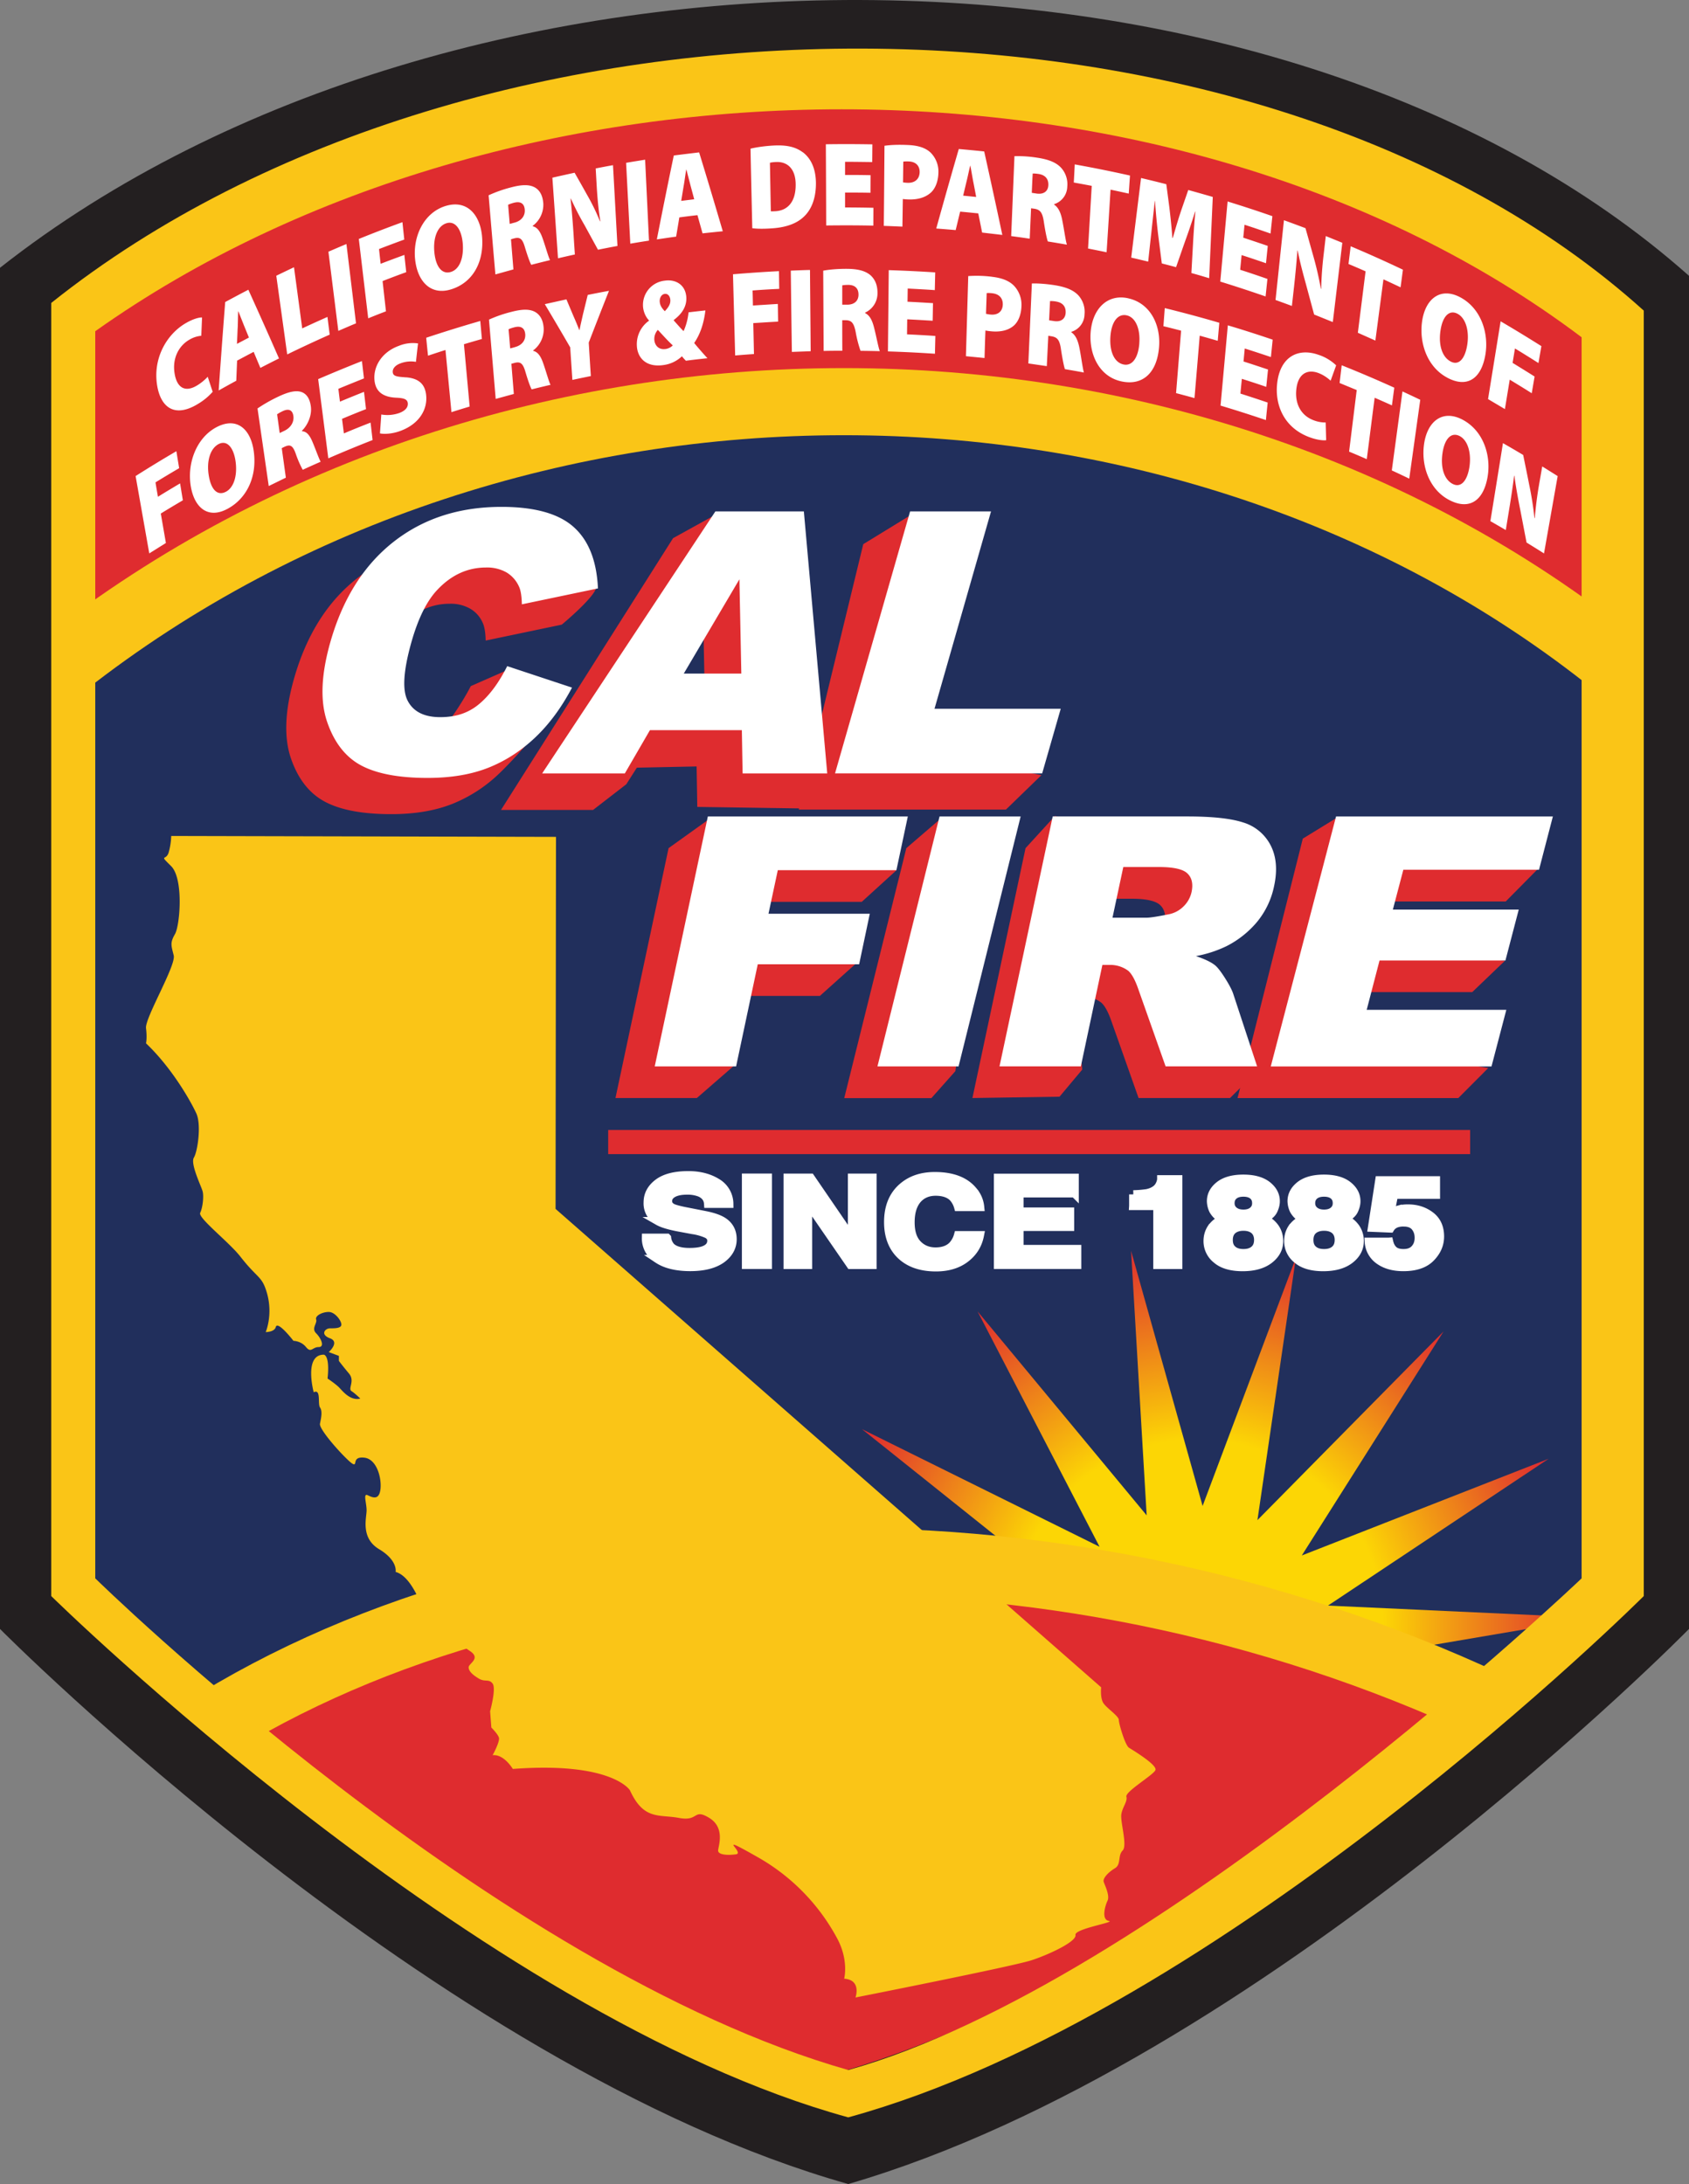 <svg xmlns="http://www.w3.org/2000/svg" viewBox="0 0 450 581.77"><rect x="0" y="0" width="450" height="581.77" fill="#808080" stroke="none"/><defs><radialGradient id="a" cx="-79.22" cy="686.98" r="1" fx="-79.22" fy="686.98" gradientTransform="matrix(102.28 0 0 -102.28 8421.74 70697.38)" gradientUnits="userSpaceOnUse"><stop offset="0" stop-color="#fcd605"/><stop offset=".48" stop-color="#fcd605"/><stop offset=".99" stop-color="#df2c2f"/><stop offset="1" stop-color="#df2c2f"/></radialGradient></defs><path fill="#212f5c" d="M18.75 82.75h407.66l2 340.61S274 558.52 226.01 557.92c-43.84 0-207.06-134.36-207.06-134.36l-.2-340.82z"/><path fill="#df2c2f" d="M22.88 80.45s-4.42 90.08-3.62 96.53c93.7-78.03 277.11-105.38 411.43-2.41 0 0 2.41-83.66 0-93.32-134.32-94.11-320.93-61.13-407.81-.8m155.24 145.48l10.86-7.78 42.43 7.78 7.44 5.88-9.25 8.42h-32.83l-2.48 11.6 34.12 4.52-9.97 8.94h-27.01l4.8 18.01-10.57 9.19h-21.68l14.15-66.57zm63.35 0l9.05-7.78 12.56 7.78-8.54 59.39-6.39 7.19h-23.22l16.54-66.57zm47.69 26.97h9.07c.98 0 2.95-.31 5.88-.9a7.6 7.6 0 0 0 3.95-2.08 7.55 7.55 0 0 0 2.17-3.86c.45-2.15.09-3.8-1.1-4.94-1.18-1.14-3.73-1.72-7.64-1.72h-9.45l-2.88 13.5zm-30.08 39.6l14.15-66.57 7.84-8.58 28.07 8.58c6.66 0 11.64.54 14.93 1.63a12.15 12.15 0 0 1 7.22 6.06c1.52 2.97 1.85 6.55.94 10.79-.78 3.69-11.95 4.04-14.15 6.71-2.23 2.68 4.71 7.69 1.45 9.36a32.02 32.02 0 0 1-8.13 2.64c2.41.81 4.09 1.63 5.09 2.44.69.56 1.59 1.72 2.72 3.51s1.83 3.17 2.14 4.13l14.03 11.71-7.67 7.58h-24.36l-7.19-20.34c-.9-2.62-1.85-4.34-2.81-5.12a7.9 7.9 0 0 0-4.96-1.56h-1.9l1.85 19.44-6.05 7.22-23.2.36z"/><path fill="#df2c2f" d="M347.12 223.38l9.18-5.63 48.58 8.18 4.91 5.48-8.62 8.72h-36.13l-2.79 10.59 38.68 5.23-8.69 8.33H358.7l-3.42 13.14 41.23 7.08-7.98 8h-58.81l17.39-69.13zm-221.68-40.62l10.06-4.42 12.45 9.65c-2.79 5.3-11.26 14.55-15.02 18.12a38.86 38.86 0 0 1-12.45 8.04c-4.58 1.81-9.97 2.72-16.24 2.72-7.58 0-13.47-1.09-17.63-3.29-4.18-2.21-7.22-6.08-9.12-11.64-1.88-5.56-1.59-12.67.89-21.32 3.31-11.55 8.92-20.44 16.85-26.63 7.91-6.21 17.5-9.3 28.72-9.3 8.8 0 15.19 1.77 19.2 5.32 1.95 1.74 14.19 3.37 15.66 5.81 1.21 2.01-9.14 10.57-9.14 10.57l-20.27 4.24c-.05-2.12-.31-3.67-.76-4.65a8.03 8.03 0 0 0-3.33-3.82 10.46 10.46 0 0 0-5.47-1.34c-4.89 0-9.19 1.97-12.91 5.9-2.82 2.91-5.1 7.51-6.9 13.76-2.23 7.73-2.57 13.05-1.05 15.91 1.52 2.88 4.42 4.31 8.65 4.31s5.38-1.92 8.14-4.24 7.42-9.27 9.65-13.68m62.43 6.3l-.51-25.11-14.82 25.11h15.33zm-2.26 15.08l-15.91.33-2.82 4.42-8.85 6.84h-24.53l45.85-72.4 11.66-6.44 20.53 2.03 5.23 61.52-2.43 14.9-28.54-.42-.18-10.77z"/><path fill="#df2c2f" d="M230 144.95l12.47-7.64-3.15 61.14 38.14 8.04-9.45 9.16h-55.19l17.18-70.7z"/><path fill="url(#a)" d="M305.52 403.67l-45.07-54.35 32.51 62.7-63.3-31.33 55.17 44.07-70.54-2.9 68.33 17.81-65.63 26.06 69.67-11.51-49.34 50.52 58.95-38.88-24.54 66.21 38.05-59.48 5.32 54.26 6.86-66.97 22.66 46.9-5.7-39.1 37.58 17.85-27.01-28.62 44.72 6.17-39.48-20.31 69.63-11.84-70.55-3.24 58.79-39.11-65.76 25.76 37.77-59.68-49.59 50.26 10.24-69.87-24.85 66.1-19.06-67.98 4.16 70.48z"/><path fill="#fff" d="M135.13 177.44l17.27 5.72c-2.79 5.3-6.06 9.74-9.81 13.29s-7.91 6.24-12.47 8.05-9.97 2.72-16.22 2.72c-7.58 0-13.47-1.1-17.65-3.31-4.16-2.21-7.2-6.08-9.1-11.64s-1.59-12.65.89-21.32c3.31-11.55 8.92-20.42 16.83-26.63 7.93-6.21 17.5-9.3 28.74-9.3 8.78 0 15.19 1.77 19.2 5.34 4 3.55 6.17 9.01 6.5 16.38l-20.27 4.24c-.05-2.14-.29-3.69-.74-4.67a8.34 8.34 0 0 0-3.33-3.82 10.46 10.46 0 0 0-5.47-1.32c-4.89 0-9.19 1.95-12.92 5.88-2.81 2.93-5.1 7.51-6.9 13.76-2.21 7.75-2.57 13.05-1.03 15.91 1.52 2.88 4.4 4.31 8.65 4.31s7.57-1.16 10.34-3.48c2.79-2.32 5.27-5.68 7.49-10.1m62.38 1.97l-.51-25.11-14.82 25.11h15.33zm.14 15.08h-24.49l-6.68 11.51h-22.03l46.15-69.79h23.57l6.23 69.79h-22.55l-.2-11.51zm44.83-58.28h21.56l-15.06 52.58h33.63l-4.94 17.2h-55.19l20-69.78zm-53.9 81.27h53.29l-3.04 14.3h-31.6l-2.48 11.6h26.99l-2.84 13.47h-27.01l-5.77 27.2h-21.68l14.15-66.57zm61.74 0h21.61l-16.54 66.57h-21.61l16.54-66.57zm46.08 26.96h9.07c.98 0 2.95-.31 5.88-.9a7.6 7.6 0 0 0 3.95-2.08 7.62 7.62 0 0 0 2.17-3.86c.45-2.15.09-3.8-1.1-4.94-1.18-1.16-3.73-1.72-7.66-1.72h-9.43l-2.88 13.5zm-30.1 39.6l14.17-66.57h35.91c6.66 0 11.64.54 14.93 1.63a12.15 12.15 0 0 1 7.22 6.06c1.52 2.95 1.85 6.55.94 10.79a21.91 21.91 0 0 1-4.51 9.56 25.82 25.82 0 0 1-8.2 6.52 32.02 32.02 0 0 1-8.13 2.64c2.41.81 4.09 1.63 5.09 2.44.69.56 1.59 1.72 2.72 3.51s1.83 3.17 2.14 4.13l6.35 19.29h-24.38l-7.19-20.34c-.89-2.62-1.83-4.34-2.79-5.14a8.01 8.01 0 0 0-4.96-1.54h-1.9l-5.74 27.02h-21.68zm89.67-66.56h57.76l-3.69 14.19h-36.15l-2.79 10.61h33.54l-3.55 13.56h-33.54l-3.42 13.14h37.2l-3.95 15.08h-58.81l17.39-66.57z"/><path fill="none" stroke="#fac517" stroke-miterlimit="72.4" stroke-width="17.88" d="M430.5 176.97c-116.02-93.31-294.59-93.31-413.44 0"/><path fill="none" d="M206.68 43.16c-.81.04-1.29.13-1.54.2.07 4.31.16 8.62.24 12.91.25.05.72.02 1.05 0 3.26-.11 5.63-2.28 5.57-7.17-.04-4.2-2.26-6.12-5.32-5.94zm-22.72 6.17l-1.07-4.14h-.05c-.24 1.32-.45 3.15-.69 4.4l-.65 3.95 3.48-.43-1.01-3.76zm-5.36 30.63c-.04-.87-.54-1.79-1.48-1.66h-.02c-.9.13-1.36 1.1-1.32 1.99.04.9.43 1.7 1.36 2.62 1.07-1.16 1.5-1.95 1.47-2.95zm-3.33 7.91a3.6 3.6 0 0 0-.94 2.55c.07 1.57 1.16 2.79 2.93 2.55h.02a3.38 3.38 0 0 0 1.97-.98c-1.25-1.12-2.59-2.64-3.98-4.13zm89.13-9.75a6.8 6.8 0 0 0-1.52-.04c-.05 1.85-.13 3.67-.18 5.52.29.05.62.13 1.14.18 1.99.22 3.26-.78 3.33-2.64.05-1.59-.85-2.81-2.77-3.02zm-5.09-29.61c-.24-1.25-.54-3.04-.78-4.36h-.05c-.33 1.25-.67 3.02-.98 4.22-.31 1.27-.62 2.52-.9 3.76 1.16.11 2.32.24 3.47.34-.25-1.32-.49-2.64-.76-3.96zm22.15 31.84a7.23 7.23 0 0 0-1.7-.14l-.25 5.12 1.3.2c1.88.31 3.02-.6 3.11-2.19.09-1.65-.78-2.7-2.46-2.99zm-39.74-31.67c1.99.11 3.26-.98 3.29-2.84.02-1.59-.92-2.75-2.84-2.84a6.8 6.8 0 0 0-1.52.05l-.07 5.52c.29.04.62.09 1.14.11zm-15.6 27.21c-.96 0-1.47.05-1.72.13v5.14h1.32c1.9 0 3-1.09 3-2.68s-.92-2.55-2.61-2.59zM64.97 86.59l-1.45-3.66c-.02 0-.04 0-.05.02-.07 1.38-.07 3.24-.14 4.56-.05 1.36-.11 2.73-.18 4.09l3.19-1.68-1.36-3.33zM276.2 51.55c1.9.27 3.04-.63 3.11-2.23.07-1.63-.8-2.68-2.48-2.97a9.07 9.07 0 0 0-1.7-.13c-.09 1.7-.16 3.42-.24 5.12.43.05.87.13 1.3.2zM75.4 109.49c-.89.42-1.36.71-1.57.89l.69 4.98 1.21-.58c1.77-.83 2.64-2.37 2.44-3.93-.22-1.59-1.21-2.06-2.77-1.36zm61.69-50.19c1.86-.49 2.84-1.85 2.72-3.44-.11-1.61-1.1-2.28-2.75-1.88-.92.25-1.41.45-1.67.58l.42 5.09c.43-.11.85-.24 1.29-.34zm.08 27.85c-.92.24-1.41.43-1.67.56.14 1.7.29 3.38.42 5.09l1.29-.34c1.86-.47 2.86-1.83 2.73-3.42-.13-1.61-1.1-2.28-2.77-1.88zm-78.96 31.16c-2.21 1.19-3.2 4.51-2.59 8.33.62 3.89 2.37 5.52 4.58 4.34 2.19-1.19 3.1-4.51 2.53-8.25-.54-3.58-2.3-5.61-4.53-4.42zm60.68-58.83c-2.33.76-3.55 3.86-3.17 7.77.4 3.98 2.12 5.94 4.45 5.18 2.32-.74 3.44-3.86 3.1-7.69-.34-3.67-2.01-6.03-4.38-5.25zm270.02 56.68c-2.23-1.16-4.02.67-4.58 4.53-.58 3.91.47 7.04 2.68 8.2 2.21 1.16 3.91-.78 4.49-4.51.54-3.6-.36-7.04-2.59-8.22zm-2.44-19.87c2.19 1.19 3.87-.72 4.45-4.45.56-3.58-.34-7.04-2.57-8.24-2.21-1.18-4 .63-4.56 4.47-.58 3.91.47 7.04 2.68 8.22zM300.17 84c-2.39-.51-4.07 1.79-4.33 5.76-.25 4.02 1.1 6.82 3.48 7.33 2.39.52 3.96-1.86 4.24-5.72.27-3.71-.98-6.84-3.38-7.37z"/><path fill="#fff" d="M52.59 107.68a16.4 16.4 0 0 0 4.07-3.31l-1.32-4.02c-.63.74-1.83 1.74-2.91 2.37-3.08 1.83-5.27.62-5.9-3.17-.71-4.22 1.21-7.47 3.84-9.01a7.59 7.59 0 0 1 3.26-1.1l.2-4.87c-.78-.05-2.46.4-4.42 1.56-5.09 3-8.78 9.47-7.51 16.74.96 5.47 4.47 8.53 10.7 4.81zm10.57-11.61c1.47-.78 2.95-1.58 4.42-2.34L69.37 98c1.65-.85 3.31-1.7 4.96-2.52-2.68-6.14-5.41-12.23-8.16-18.3A364.06 364.06 0 0 0 60 80.46c-.62 7.86-1.19 15.71-1.74 23.55 1.56-.87 3.11-1.74 4.69-2.59l.22-5.36zm.16-8.56c.07-1.32.07-3.19.14-4.56.02-.02.04-.02.05-.02l1.45 3.66 1.36 3.33-3.19 1.68c.07-1.36.13-2.73.18-4.09zm24.52 1.63l-.6-4.72c-2.24 1-4.49 2.01-6.72 3.06l-2.19-16.29c-1.57.74-3.15 1.5-4.72 2.26l2.91 20.96c3.75-1.83 7.51-3.58 11.31-5.27zm7.01-3.02L92.3 65c-1.61.67-3.2 1.36-4.8 2.05l2.64 21.09c1.56-.67 3.13-1.36 4.71-2.01zm7.98-3.2l-.9-8.05c2.08-.81 4.18-1.61 6.3-2.37-.16-1.54-.34-3.06-.49-4.6-2.12.78-4.24 1.56-6.33 2.37l-.43-3.93c2.24-.87 4.49-1.7 6.73-2.53l-.49-4.63a342.73 342.73 0 0 0-11.62 4.47l2.5 21.14c1.57-.63 3.15-1.27 4.74-1.86zm15.72-28c-5.63 1.83-8.6 8.04-7.95 14.19.63 5.9 4.2 9.74 9.76 7.91 5.56-1.79 8.67-7.17 8.07-14.05-.51-5.7-3.96-9.95-9.88-8.05zm1.63 17.5c-2.33.76-4.05-1.2-4.45-5.18-.38-3.91.83-7 3.17-7.76 2.37-.78 4.04 1.57 4.38 5.25.34 3.84-.78 6.95-3.1 7.69zm9.98-20.4zm6.63 19.75l-.65-8.04.8-.22c1.52-.4 2.24-.04 2.93 2.41.76 2.5 1.34 4.04 1.67 4.62 1.67-.43 3.35-.85 5.01-1.25-.42-.74-1.23-3.71-1.97-5.77-.6-1.74-1.36-2.95-2.62-3.24-.02-.04-.02-.07-.02-.13a7 7 0 0 0 2.81-5.97c-.16-2.1-.92-3.46-2.19-4.22-1.5-.87-3.58-.8-6.43-.04a35.44 35.44 0 0 0-5.95 2.1c.6 7.02 1.19 14.06 1.81 21.08l4.81-1.34zm.27-17.79c1.65-.4 2.64.27 2.75 1.88.13 1.59-.85 2.95-2.72 3.44-.43.11-.85.24-1.29.34l-.42-5.09c.25-.13.74-.33 1.67-.58zm21.65-9.12l.29 5.07c.2 3.22.49 6.21.94 8.98l-.09.04a56.94 56.94 0 0 0-3.38-6.95c-1.12-2.01-2.24-4-3.38-5.99-1.97.43-3.95.87-5.92 1.32.51 7.15 1 14.32 1.5 21.47 1.5-.34 2.99-.69 4.49-1.01-.11-1.76-.24-3.53-.34-5.29a255.7 255.7 0 0 0-.8-9.59c.04 0 .05-.02.07-.02a77.3 77.3 0 0 0 3.66 7.11l3.57 6.52c1.72-.34 3.46-.69 5.19-1L163.32 44c-1.54.27-3.06.56-4.6.87zm13.17-2.32c-1.68.27-3.38.54-5.07.83l1.12 21.54c1.65-.29 3.31-.56 4.98-.81l-1.03-21.56zm7.64-1.12c-1.56 7.44-3.06 14.9-4.52 22.35 1.72-.25 3.44-.51 5.14-.74.29-1.7.58-3.42.85-5.12 1.61-.22 3.22-.42 4.83-.6l1.36 4.85c1.79-.2 3.6-.38 5.39-.56-2.06-7.02-4.16-14.03-6.3-21.01-2.26.27-4.51.54-6.75.83zm1.97 12.11l.65-3.95c.24-1.25.45-3.08.69-4.4h.05l1.07 4.14 1.01 3.76-3.48.43zm32.39-12.97c-1.92-1.41-4.22-1.99-7.86-1.79-2.26.13-4.43.44-6.06.83.14 7.08.31 14.14.47 21.19.98.13 2.59.22 5 .05 3.66-.2 6.7-1.16 8.72-3.1 1.83-1.68 3.26-4.58 3.24-8.98-.04-3.96-1.41-6.64-3.51-8.22zm-7.46 15.71c-.33.02-.8.05-1.05 0l-.24-12.91c.25-.07.72-.16 1.54-.2 3.06-.18 5.29 1.74 5.32 5.94.05 4.89-2.32 7.06-5.57 7.17zm26.26 3.82l.02-4.74a380.1 380.1 0 0 0-7.55-.09V51.3c2.26 0 4.51 0 6.77.05l.02-4.69c-2.26-.04-4.52-.07-6.79-.05V43.1c2.41 0 4.83.04 7.24.07l.04-4.72c-4.14-.07-8.27-.09-12.4-.02.04 7.2.07 14.43.09 21.63 4.18-.05 8.38-.05 12.56.04zm7.85-7.08c.31.04.74.09 1.23.11 2.53.13 4.74-.42 6.32-1.88 1.19-1.14 1.88-3.02 1.94-5.19a7.15 7.15 0 0 0-2.06-5.38c-1.3-1.25-3.24-1.92-5.99-2.04-2.91-.14-4.92 0-6.32.2-.05 7.11-.11 14.23-.18 21.34 1.65.05 3.31.13 4.96.2l.11-7.35zm.13-9.95c.25-.05.76-.09 1.52-.05 1.92.09 2.86 1.25 2.84 2.84-.04 1.86-1.3 2.95-3.29 2.84-.52-.02-.85-.07-1.14-.11l.07-5.52zm21.01 18.89l5.38.63c-1.57-7.42-3.19-14.84-4.83-22.24-2.26-.24-4.52-.45-6.77-.65-2.05 7.04-4.04 14.1-6.01 21.18 1.72.13 3.46.27 5.18.42l1.19-4.92c1.61.14 3.22.31 4.83.47l1.03 5.12zm-4.16-13.59c.31-1.19.65-2.97.98-4.22h.05c.24 1.32.54 3.11.78 4.36.27 1.32.51 2.64.76 3.96-1.16-.11-2.32-.24-3.47-.34l.9-3.76zm17.2 7.12l.8.11c1.56.24 2.23.89 2.61 3.57.42 2.73.8 4.47 1.05 5.16 1.7.27 3.38.56 5.09.85-.33-.89-.76-4.13-1.23-6.44-.36-1.92-.96-3.4-2.17-4.22v-.13a5 5 0 0 0 3.49-4.67 6.52 6.52 0 0 0-1.63-5.01c-1.36-1.47-3.42-2.24-6.3-2.68a33.2 33.2 0 0 0-6.14-.42l-.87 21.29c1.67.22 3.29.45 4.94.69l.36-8.09zm.42-9.25c.25-.02.76-.02 1.7.13 1.68.29 2.55 1.34 2.48 2.97-.07 1.59-1.21 2.5-3.11 2.23l-1.3-.2c.07-1.7.14-3.42.24-5.12zm19.7 20.96c.36-5.56.71-11.11 1.05-16.67 1.63.34 3.24.69 4.85 1.05l.33-4.81c-4.89-1.1-9.79-2.08-14.72-2.97-.07 1.61-.16 3.22-.25 4.83 1.59.29 3.19.58 4.78.89l-.98 16.69c1.65.33 3.29.65 4.94 1zm20.94-3c.8-2.19 1.83-5.18 2.64-7.84.02 0 .05 0 .07.02a234.4 234.4 0 0 0-.63 8.65l-.43 7.71c1.59.43 3.17.9 4.74 1.38l.96-21.65c-2.17-.63-4.36-1.25-6.53-1.85l-1.85 5.34c-.72 2.12-1.56 4.96-2.28 7.44-.04-.02-.09-.02-.11-.04-.18-2.7-.51-5.7-.81-8.22l-.8-6.06a329.6 329.6 0 0 0-6.73-1.65c-.87 7.06-1.76 14.14-2.62 21.2 1.5.34 3.02.71 4.52 1.07.27-2.53.54-5.05.83-7.6.25-2.43.6-5.58.94-8.56h.05c.2 3.04.52 6.35.81 8.8l1 7.84c1.27.33 2.53.65 3.8 1 .81-2.32 1.61-4.65 2.43-6.97zm21.91 10.11a294.7 294.7 0 0 0-7.26-2.44l.38-3.91c2.17.69 4.34 1.43 6.5 2.17l.47-4.62c-2.17-.74-4.34-1.47-6.53-2.19l.34-3.44c2.32.74 4.63 1.54 6.93 2.34l.49-4.63a338.99 338.99 0 0 0-11.93-3.91l-1.95 21.34c4.05 1.25 8.07 2.57 12.07 3.96l.49-4.67zm7.1 1.98c.38-3.44.67-6.66.89-9.57l.07.04c.56 2.9 1.43 6.17 2.17 8.83l2.21 8.2 4.98 2.01 2.53-21.12-4.4-1.79-.58 5a95.3 95.3 0 0 0-.65 9.07l-.09-.04a86.6 86.6 0 0 0-1.95-8.51l-2.14-7.62a443.5 443.5 0 0 0-5.74-2.12l-2.24 21.25c1.47.52 2.91 1.05 4.36 1.59l.58-5.21zm19.05-4l-2.06 16.36 4.67 2.08 2.15-16.31c1.52.69 3.04 1.41 4.56 2.12.22-1.56.42-3.13.63-4.69a338.2 338.2 0 0 0-13.92-6.24l-.58 4.72c1.52.63 3.02 1.28 4.54 1.95zm21.73 28.31c5.23 2.81 9.12.45 10.21-6.23.89-5.54-1.1-12.15-6.68-15.15-5.3-2.84-9.36.36-10.21 6.44-.81 5.81 1.43 12.13 6.68 14.93zm-1.77-12.53c.56-3.84 2.35-5.65 4.56-4.47 2.23 1.2 3.13 4.65 2.57 8.24-.58 3.73-2.26 5.65-4.45 4.45-2.21-1.18-3.26-4.31-2.68-8.22zm18.45 13.07c1.97 1.2 3.93 2.39 5.86 3.62l.76-4.45c-1.94-1.23-3.91-2.44-5.86-3.64l.63-3.84c2.1 1.27 4.18 2.57 6.26 3.89l.78-4.51c-3.58-2.26-7.2-4.47-10.86-6.61l-3.35 20.72 4.49 2.66 1.29-7.86zM47.98 128.76c-1.97 1.18-3.95 2.35-5.9 3.57-.22-1.28-.45-2.55-.65-3.84 2.08-1.28 4.2-2.55 6.3-3.78l-.74-4.52a334.57 334.57 0 0 0-10.86 6.62l3.64 20.6 4.43-2.77-1.36-7.84c1.95-1.21 3.93-2.39 5.88-3.53l-.74-4.51zm-11.86-1.95zm21.47-12.97c-5.29 2.86-7.76 9.59-6.77 15.62.94 5.76 4.58 8.91 9.83 6.06 5.23-2.82 7.93-8.76 6.93-15.49-.8-5.59-4.4-9.19-9.99-6.19zm2.61 17.14c-2.21 1.18-3.96-.45-4.58-4.34-.62-3.82.38-7.13 2.59-8.33 2.23-1.19 3.98.83 4.53 4.42.56 3.75-.34 7.06-2.53 8.25zm20.27-16.12s0-.09-.02-.13c1.3-1.23 2.72-3.84 2.37-6.46-.27-2.06-1.1-3.28-2.37-3.8-1.5-.58-3.51-.13-6.21 1.14a41.16 41.16 0 0 0-5.63 3.19l2.99 20.67 4.56-2.23-1.09-7.87.74-.36c1.45-.67 2.17-.45 2.99 1.86a26.85 26.85 0 0 0 1.86 4.27c1.59-.74 3.19-1.45 4.78-2.15-.43-.67-1.41-3.49-2.23-5.39-.69-1.61-1.48-2.68-2.75-2.73zm-4.74-.09l-1.21.58-.69-4.98c.22-.18.69-.47 1.57-.89 1.56-.71 2.55-.24 2.77 1.36.2 1.56-.67 3.09-2.44 3.93zm-7.12-5.97zm23.01 6.66l-.49-3.89c2.12-.89 4.25-1.76 6.39-2.59l-.54-4.6a431 431 0 0 0-6.41 2.61l-.42-3.42c2.26-.94 4.54-1.86 6.82-2.77l-.54-4.62c-3.91 1.54-7.8 3.15-11.66 4.81l2.7 21.1c3.91-1.7 7.86-3.33 11.8-4.87l-.54-4.65c-2.37.92-4.76 1.88-7.11 2.88zm5.9-6.48zm10.64-8.46c-2.39-.18-3.4-.27-3.51-1.34-.11-.96.62-1.88 2.1-2.41a7.86 7.86 0 0 1 4.07-.38c.18-1.63.36-3.28.56-4.91a9.7 9.7 0 0 0-5.07.63c-4.62 1.65-6.95 5.59-6.52 9.32.36 3.15 2.57 4.36 5.76 4.51 2.12.09 2.97.42 3.1 1.45.11 1.07-.62 2.01-2.26 2.62a9.42 9.42 0 0 1-4.8.4l-.36 5.03c1.07.25 3.24.15 5.38-.63 5.21-1.9 7.31-5.85 6.93-9.52-.29-2.97-1.99-4.52-5.38-4.78zm19.8-15.02a379.6 379.6 0 0 0-14.41 4.47c.16 1.59.31 3.18.49 4.78 1.54-.52 3.1-1.03 4.65-1.52l1.59 16.56c1.61-.52 3.24-1.01 4.85-1.5l-1.52-16.6c1.59-.47 3.19-.94 4.78-1.39l-.43-4.8zm14.1 7.97v-.13a7 7 0 0 0 2.79-5.95c-.14-2.1-.92-3.48-2.19-4.24-1.5-.89-3.58-.82-6.43-.07a34.13 34.13 0 0 0-5.95 2.06l1.79 21.12 4.83-1.32-.65-8.04.8-.22c1.52-.4 2.26-.02 2.95 2.42.74 2.5 1.32 4.04 1.65 4.62 1.68-.42 3.35-.83 5.03-1.21-.42-.74-1.23-3.73-1.97-5.79-.6-1.74-1.36-2.95-2.64-3.26zm-4.85-1.01c-.43.13-.85.24-1.29.34a455 455 0 0 0-.42-5.09c.25-.13.74-.33 1.67-.56 1.67-.4 2.64.27 2.77 1.88.13 1.59-.87 2.95-2.73 3.42zm19.38-13.9l-1.27 5.16c-.34 1.56-.65 2.82-.92 4.2-.02.02-.04.02-.05.02-.51-1.28-.92-2.3-1.54-3.69l-1.9-4.51-5.76 1.28c2.28 3.82 4.54 7.64 6.77 11.51l.58 8.67c1.63-.36 3.28-.69 4.92-1.03-.2-2.97-.38-5.94-.56-8.91 1.77-4.6 3.57-9.19 5.39-13.79-1.9.34-3.78.71-5.67 1.09zm31.33 4.13c-1.48.16-2.99.33-4.47.51a16.25 16.25 0 0 1-1.32 5c-.81-.76-1.76-1.9-2.62-2.84l.02-.14c2.37-1.76 3.42-3.78 3.33-5.92-.13-3.22-2.59-4.98-5.74-4.54a6.5 6.5 0 0 0-5.81 6.75c.07 1.57.8 3.04 1.59 3.82v.11a7.64 7.64 0 0 0-3.22 6.7c.14 2.95 2.23 5.81 7.1 5.1a8.77 8.77 0 0 0 4.91-2.34c.33.45.69.81 1.05 1.19 1.9-.25 3.82-.47 5.74-.67a109.9 109.9 0 0 1-3.53-4.05c1.68-2.44 2.59-5.38 2.99-8.67zm-10.82-4.4h.02c.94-.13 1.45.8 1.48 1.66.04 1-.4 1.79-1.47 2.95-.92-.92-1.32-1.72-1.36-2.62-.04-.89.42-1.86 1.32-1.99zm.18 14.68h-.02c-1.77.24-2.86-.98-2.93-2.55a3.58 3.58 0 0 1 .94-2.55c1.39 1.48 2.73 3 3.98 4.13-.4.43-1.1.85-1.97.98zm30.25-20.74c-4.09.2-8.16.49-12.24.83l.58 21.63c1.67-.14 3.35-.27 5.01-.38l-.18-8.24c2.21-.14 4.42-.29 6.61-.4l-.07-4.71-6.64.42a261 261 0 0 0-.09-4c2.37-.18 4.72-.33 7.1-.43l-.07-4.72zm3.16-.14c.09 7.22.18 14.43.29 21.65l5.01-.18c-.05-7.2-.13-14.43-.18-21.65-1.7.04-3.42.11-5.12.18zM230.5 83.4v-.13a5.65 5.65 0 0 0 3.29-5.18c.02-2.12-.65-3.67-1.85-4.76-1.45-1.25-3.55-1.72-6.46-1.72-2.53 0-4.72.22-6.15.49l.11 21.38c1.67-.04 3.31-.05 4.98-.05-.02-2.71-.02-5.41-.02-8.13h.81c1.56 0 2.26.54 2.77 3.15a32.18 32.18 0 0 0 1.29 5c1.72.02 3.42.05 5.14.09-.36-.83-.94-4-1.52-6.23-.47-1.88-1.12-3.28-2.39-3.91zm-4.78-2.24h-1.32v-5.14c.25-.07.76-.13 1.72-.13 1.68.04 2.61.94 2.61 2.59s-1.1 2.68-3 2.68zm16 3.9c2.26.11 4.51.24 6.77.38.04-1.56.05-3.13.09-4.69-2.26-.14-4.52-.27-6.79-.38l.05-3.51c2.41.13 4.81.25 7.22.42l.11-4.72c-4.13-.27-8.25-.47-12.38-.6l-.22 21.65c4.18.13 8.36.34 12.53.62l.11-4.74c-2.52-.18-5.03-.31-7.55-.43l.05-3.98zm22.55-11.34a32.38 32.38 0 0 0-6.3-.18l-.62 21.34 4.96.49c.07-2.44.14-4.89.24-7.33.31.05.74.14 1.23.18 2.52.29 4.74-.11 6.33-1.48 1.21-1.07 1.94-2.91 2.03-5.09a7.37 7.37 0 0 0-1.95-5.5c-1.27-1.32-3.19-2.12-5.92-2.42zm-.43 10.06c-.52-.05-.85-.13-1.14-.18.05-1.85.13-3.67.18-5.52.25-.04.76-.05 1.52.04 1.92.22 2.82 1.43 2.77 3.02-.07 1.86-1.34 2.86-3.33 2.64zm17.22-7.8c-2.53-.4-4.71-.52-6.14-.47l-.94 21.3 4.92.72.4-8.09.8.13c1.56.25 2.23.9 2.59 3.58.42 2.75.8 4.49 1.03 5.18 1.68.29 3.38.58 5.07.9-.31-.9-.72-4.14-1.18-6.46-.38-1.94-.96-3.44-2.17-4.25v-.13a4.95 4.95 0 0 0 3.51-4.63 6.58 6.58 0 0 0-1.61-5.05c-1.36-1.47-3.4-2.26-6.28-2.73zm-.25 9.54l-1.3-.2.25-5.12a7.2 7.2 0 0 1 1.7.14c1.68.29 2.55 1.34 2.46 2.99-.09 1.59-1.23 2.5-3.11 2.19zm19.76-6.07c-5.76-1.25-9.65 3.1-10.01 9.36-.34 5.97 2.53 11.57 8.22 12.78 5.67 1.23 9.5-2.28 10.03-9.19.45-5.7-2.21-11.62-8.24-12.94zm2.99 11.91c-.27 3.85-1.85 6.24-4.24 5.72-2.37-.51-3.73-3.31-3.48-7.33.25-3.96 1.94-6.26 4.33-5.75 2.41.52 3.66 3.66 3.38 7.37zm6.4-4.47c1.57.38 3.15.78 4.72 1.19l-1.34 16.64c1.65.43 3.28.87 4.91 1.32.47-5.54.94-11.08 1.39-16.62 1.61.43 3.2.9 4.8 1.36l.42-4.8a334.82 334.82 0 0 0-14.53-3.91l-.36 4.81zm15.23 21.15a353.2 353.2 0 0 1 12.09 3.86c.14-1.56.31-3.11.47-4.67a440.1 440.1 0 0 0-7.26-2.39c.11-1.3.25-2.61.38-3.93 2.17.69 4.33 1.39 6.5 2.14l.47-4.62c-2.17-.72-4.34-1.45-6.53-2.14l.33-3.46c2.33.74 4.65 1.5 6.97 2.28l.47-4.63a318.8 318.8 0 0 0-11.95-3.82l-1.94 21.38zm28.14 9.21zm-1.78-22.64c-5.39-2.06-10.52.14-11.29 7.66-.58 5.67 1.86 11.62 8.49 14.14 2.14.81 3.84.96 4.58.85l-.13-4.72a8.61 8.61 0 0 1-3.28-.62c-3.28-1.25-4.96-4.34-4.54-8.22.47-4.34 3.11-5.39 5.9-4.33 1.43.54 2.48 1.36 3.24 2.04l1.47-4.09a12.45 12.45 0 0 0-4.43-2.72zm19.93 8.66c-4.63-2.1-9.3-4.09-14.01-5.97l-.56 4.72 4.56 1.88-2.03 16.4c1.57.65 3.15 1.32 4.71 2.01.71-5.45 1.39-10.91 2.1-16.36 1.54.67 3.08 1.34 4.6 2.04l.63-4.72zm-.66 22.04c1.56.71 3.1 1.45 4.65 2.19l2.93-21a256.5 256.5 0 0 0-4.74-2.23l-2.84 21.03zm18.83-13.53c-5.32-2.79-9.39.45-10.24 6.55-.81 5.81 1.43 12.11 6.72 14.86 5.25 2.75 9.16.34 10.24-6.35.89-5.54-1.12-12.11-6.72-15.06zm1.85 12.6c-.58 3.73-2.28 5.67-4.49 4.51-2.21-1.16-3.26-4.29-2.68-8.2.56-3.86 2.35-5.68 4.58-4.53 2.23 1.18 3.13 4.62 2.59 8.22zm19.4-.14l-.85 4.87a99.95 99.95 0 0 0-1.14 8.92l-.09-.05a85.87 85.87 0 0 0-1.39-8.83c-.52-2.66-1.07-5.32-1.61-7.96a291.13 291.13 0 0 0-5.39-3.15c-1.1 6.93-2.23 13.86-3.35 20.78 1.38.78 2.73 1.58 4.11 2.37l.83-5.1c.56-3.35 1.03-6.52 1.39-9.38l.07.04c.4 3 1.03 6.43 1.59 9.19l1.65 8.58c1.56.96 3.11 1.92 4.65 2.9l3.64-20.6c-1.38-.87-2.73-1.72-4.11-2.57z"/><path fill="#df2c2f" d="M391.69 307.43H162.04V301h229.65v6.43zm-.98 147.01c-116.91-56.85-235.2-51.14-326.35 6.78 0 0 133.33 96.9 161.66 96.71 29.41-.2 164.69-103.49 164.69-103.49"/><path fill="none" stroke="#fac517" stroke-miterlimit="72.4" stroke-width="17.88" d="M53.87 461.22c91.17-57.92 231.49-61.17 348.39-4.34"/><path fill="#fac517" d="M45.63 222.68l102.5.24-.11 99.1 145.36 127.44s-.33 3.02.69 4.34c1 1.36 4.02 3.35 4.02 4.36s1.68 6.7 2.68 7.37c1.01.65 7.73 4.67 7.06 6.01-.67 1.36-8.05 5.7-7.73 7.04.34 1.32-1 2.66-1.34 4.67-.33 2.01 1.68 8.36.34 9.68-1.34 1.36-.34 3.69-2.03 4.71-1.67 1-3.35 2.66-3 3.67s1.67 3.67 1 5.01c-.65 1.34-1.68 5.01.34 5.36 2.01.33-9.21 2.08-8.87 3.75.33 1.68-6.59 5.03-11.64 6.71-5.03 1.66-46.97 9.94-46.97 9.94s1.68-4.69-3.02-5.01c0 0 1.34-5.01-2.03-11.04a54.44 54.44 0 0 0-21.14-21.41c-11.75-6.68-3.02-1-5.7-.67-2.7.34-4.71 0-4.71-1.01s2.01-6.01-2.35-8.69c-4.36-2.66-2.7 1.01-8.05 0-5.36-1-9.41.69-13.1-7.37 0 0-4.69-7.67-31.2-5.68 0 0-2.37-4-5.38-3.66 0 0 2.03-3.69 1.67-4.71-.33-1-2.01-2.66-2.01-2.66l-.33-4.34s1.67-6.03.67-7.37c-1.01-1.34-2.03-.33-3.69-1.34-1.68-1-2.7-1.99-2.7-3s3.37-2.34.34-4.34-3.37-2.68-4.38-3c-1-.36-1.32-4.02-4.34-4.69s-3.71-3.69-4.38-5.03c-.67-1.32-3.02-7.35-6.7-8.34 0 0 .67-3.02-4.38-6.05-5.03-3-3.35-8.34-3.35-10.35s-1.01-4.67.33-4.02c1.36.67 3.02 1.34 3.37-1.66.33-3.02-1.01-8.04-4.36-8.36-3.37-.34-1.68 2.34-3.02 1.66-1.36-.67-9.07-9.03-8.74-10.7.34-1.68.69-3.35 0-4.34-.65-1.01.34-5.03-1.67-4.04 0 0-2.7-10.01 2.68-10.01 0 0 1.68 0 1.01 6.35 0 0 2.01 1.34 3.02 2.32 1 1.03 3.02 3.69 5.7 3.02 0 0-1.34-1.34-2.35-1.99-1.01-.69 1.01-2.7-.67-4.69-1.68-2.01-2.68-3.35-2.68-3.35v-1.34l-2.7-1.01s3.02-2.68.34-3.67c-2.7-1-1.34-2.66 0-2.66s3.02 0 3.02-1.01-1.68-3.35-3.37-3.35-3.69 1-3.35 2.01-1.34 2.35 0 3.67c1.34 1.34 2.35 3.67.67 3.67s-2.01 1.68-3.37 0c-1.34-1.66-3.35-1.66-3.35-1.66s-4.24-5.52-4.71-3.67c-.34 1.34-2.68 1.34-2.68 1.34s1.99-4.58.34-10.37c-1.36-4.69-2.35-3.67-7.06-9.7-3.06-3.93-11.42-10.37-10.73-11.71.65-1.34 1-4.34.65-5.68-.33-1.34-3.35-7.37-2.33-9.03 1-1.66 2.01-8.69.67-11.71-1.36-3-6.39-12.04-13.43-18.72 0 0 .33-1.36 0-4.02-.34-2.7 8.05-16.72 7.38-19.4s-1.01-3.35.34-5.68c1.34-2.34 2.33-14.72-1.01-18.08-3.35-3.33-1.36-1.32-.67-3.67.67-2.34.67-4.34.67-4.34"/><path fill="#fff" stroke="#fff" stroke-miterlimit="72.4" stroke-width="2.24" d="M177.7 329.74a4.25 4.25 0 0 0 1.05 2.37c.96.94 2.61 1.43 4.94 1.43 1.39 0 2.53-.13 3.4-.38 1.65-.49 2.46-1.38 2.46-2.68 0-.78-.4-1.36-1.19-1.77a14.4 14.4 0 0 0-3.86-1.09l-3-.56c-2.95-.52-4.98-1.12-6.1-1.76a5.38 5.38 0 0 1-2.81-5.01c0-2.06.92-3.78 2.75-5.16s4.52-2.06 8.07-2.06c2.95 0 5.48.65 7.58 1.94a6.6 6.6 0 0 1 3.29 5.63h-5.59c-.09-1.39-.85-2.37-2.24-2.97a9.04 9.04 0 0 0-3.44-.56c-1.54 0-2.75.24-3.67.74-.9.51-1.38 1.19-1.38 2.1 0 .83.45 1.45 1.36 1.86.58.25 1.81.58 3.69.94l4.87.96c2.12.42 3.73.98 4.8 1.68 1.65 1.09 2.48 2.66 2.48 4.72s-.98 3.87-2.93 5.27c-1.97 1.39-4.74 2.1-8.33 2.1s-6.53-.69-8.62-2.08a6.42 6.42 0 0 1-3.15-5.67h5.56zm26.85 7.17h-5.77v-23.19h5.77v23.19zm5.33-23.18h6.08l11.06 16.15v-16.15h5.41v23.19h-5.81l-11.35-16.47v16.47h-5.39v-23.19zm30.64 2.44c2.24-1.92 5.09-2.86 8.54-2.86 4.63 0 8.02 1.28 10.15 3.84a7.62 7.62 0 0 1 1.9 4.34h-5.81a6.24 6.24 0 0 0-1.43-2.57c-1.03-1-2.57-1.52-4.6-1.52s-3.71.72-4.91 2.14c-1.19 1.43-1.79 3.44-1.79 6.05s.63 4.56 1.9 5.86c1.25 1.3 2.86 1.95 4.8 1.95s3.51-.56 4.56-1.68a6.58 6.58 0 0 0 1.45-2.68h5.77c-.49 2.53-1.77 4.58-3.82 6.15s-4.67 2.37-7.87 2.37c-3.95 0-7.06-1.07-9.32-3.2-2.26-2.15-3.38-5.1-3.38-8.83 0-4.04 1.29-7.17 3.86-9.36zm45.78 1.68h-14.7v4.91h13.48v4.02H271.6v5.95h15.37v4.18h-21.05v-23.15h20.38v4.09zm15.65 3.35v-3.04a28.9 28.9 0 0 0 3.57-.29c1.07-.2 1.95-.6 2.64-1.19.45-.4.81-.94 1.05-1.63.13-.4.2-.71.2-.9h4.49v22.77h-5.52v-15.71h-6.43zm26.78 1.32c.62.52 1.47.8 2.55.8s1.94-.27 2.55-.8c.6-.51.89-1.19.89-2.01 0-.9-.29-1.59-.89-2.1-.62-.51-1.47-.76-2.55-.76s-1.94.25-2.55.76-.92 1.19-.92 2.1c0 .81.31 1.5.92 2.01zm-.34 10.39c.69.62 1.67.92 2.9.92s2.21-.31 2.9-.92c.71-.62 1.05-1.5 1.05-2.62s-.36-2.04-1.07-2.66c-.71-.6-1.67-.9-2.88-.9s-2.17.31-2.88.9c-.71.62-1.07 1.5-1.07 2.66s.34 2.01 1.05 2.62zm-5.57-5.81a6.37 6.37 0 0 1 3.02-2.34 5.8 5.8 0 0 1-2.59-2.39 5.92 5.92 0 0 1-.58-2.39c0-1.65.74-3.06 2.24-4.24 1.5-1.16 3.62-1.74 6.35-1.74s4.85.58 6.35 1.74c1.5 1.18 2.26 2.59 2.26 4.24 0 .76-.2 1.54-.6 2.41-.4.85-1.25 1.59-2.57 2.23a7.16 7.16 0 0 1 3.04 2.48 6.2 6.2 0 0 1 1.03 3.48c0 1.92-.85 3.55-2.55 4.89-1.72 1.34-4.09 2.03-7.15 2.03s-5.38-.69-6.93-2.03a6.16 6.16 0 0 1-2.37-4.89c0-1.28.34-2.44 1.03-3.48zm27.39-4.58c.62.52 1.47.8 2.55.8s1.94-.27 2.55-.8c.6-.51.89-1.19.89-2.01 0-.9-.29-1.59-.89-2.1-.62-.51-1.47-.76-2.55-.76s-1.94.25-2.55.76-.92 1.19-.92 2.1c0 .81.31 1.5.92 2.01zm-.34 10.39c.69.62 1.67.92 2.9.92s2.21-.31 2.9-.92c.71-.62 1.05-1.5 1.05-2.62s-.36-2.04-1.07-2.66c-.71-.6-1.67-.9-2.88-.9s-2.17.31-2.88.9c-.71.62-1.07 1.5-1.07 2.66s.34 2.01 1.05 2.62zm-5.57-5.81a6.37 6.37 0 0 1 3.02-2.34 5.8 5.8 0 0 1-2.59-2.39 5.92 5.92 0 0 1-.58-2.39c0-1.65.74-3.06 2.24-4.24 1.5-1.16 3.62-1.74 6.35-1.74s4.85.58 6.35 1.74c1.5 1.18 2.26 2.59 2.26 4.24 0 .76-.2 1.54-.6 2.41-.4.85-1.25 1.59-2.57 2.23a7.16 7.16 0 0 1 3.04 2.48 6.2 6.2 0 0 1 1.03 3.48c0 1.92-.85 3.55-2.55 4.89-1.72 1.34-4.09 2.03-7.15 2.03s-5.38-.69-6.93-2.03a6.16 6.16 0 0 1-2.37-4.89c0-1.28.34-2.44 1.03-3.48zm25.78 3.69c.22.98.63 1.72 1.23 2.26.6.52 1.47.78 2.62.78 1.34 0 2.35-.38 3.04-1.16.71-.78 1.05-1.76 1.05-2.95s-.33-2.14-.98-2.93-1.67-1.19-3.06-1.19a5.6 5.6 0 0 0-1.68.2c-.85.25-1.48.72-1.9 1.41l-4.83-.2 1.94-12.58h15.04v3.8h-11.17l-.98 4.98c.83-.45 1.47-.76 1.94-.89a9.34 9.34 0 0 1 2.84-.38c2.26 0 4.24.63 5.92 1.9s2.53 3.11 2.53 5.52c0 2.12-.81 3.98-2.44 5.65-1.61 1.65-4.04 2.48-7.28 2.48-2.61 0-4.72-.58-6.41-1.76a6.43 6.43 0 0 1-2.79-4.94h5.36z"/><path fill="#231f20" d="M424.66 420.69S322.81 522.49 225.7 551.4C120.85 522.49 23.76 420 23.76 420l-.89-332.73c97.26-81.75 293.24-80.54 401.79 1.62V420.7zM0 71.33v362.58s115.84 116.82 226 147.86c110.34-32.11 224-147.86 224-147.86V73.47c-109.94-97.6-328.71-97.6-450-2.14"/><path fill="#fac517" d="M421.39 420.43S308.23 528.4 226 551.4C131.36 524.47 25.38 420.43 25.38 420.43V88.23C135.75 9.95 313.26 8.34 421.39 89.84v330.6zm-407.74 4.72S127.24 536.92 226 564.01c100.33-27.49 211.95-138.86 211.95-138.86V82.74C335.13-9.98 127.27-9.98 13.65 80.7"/></svg>